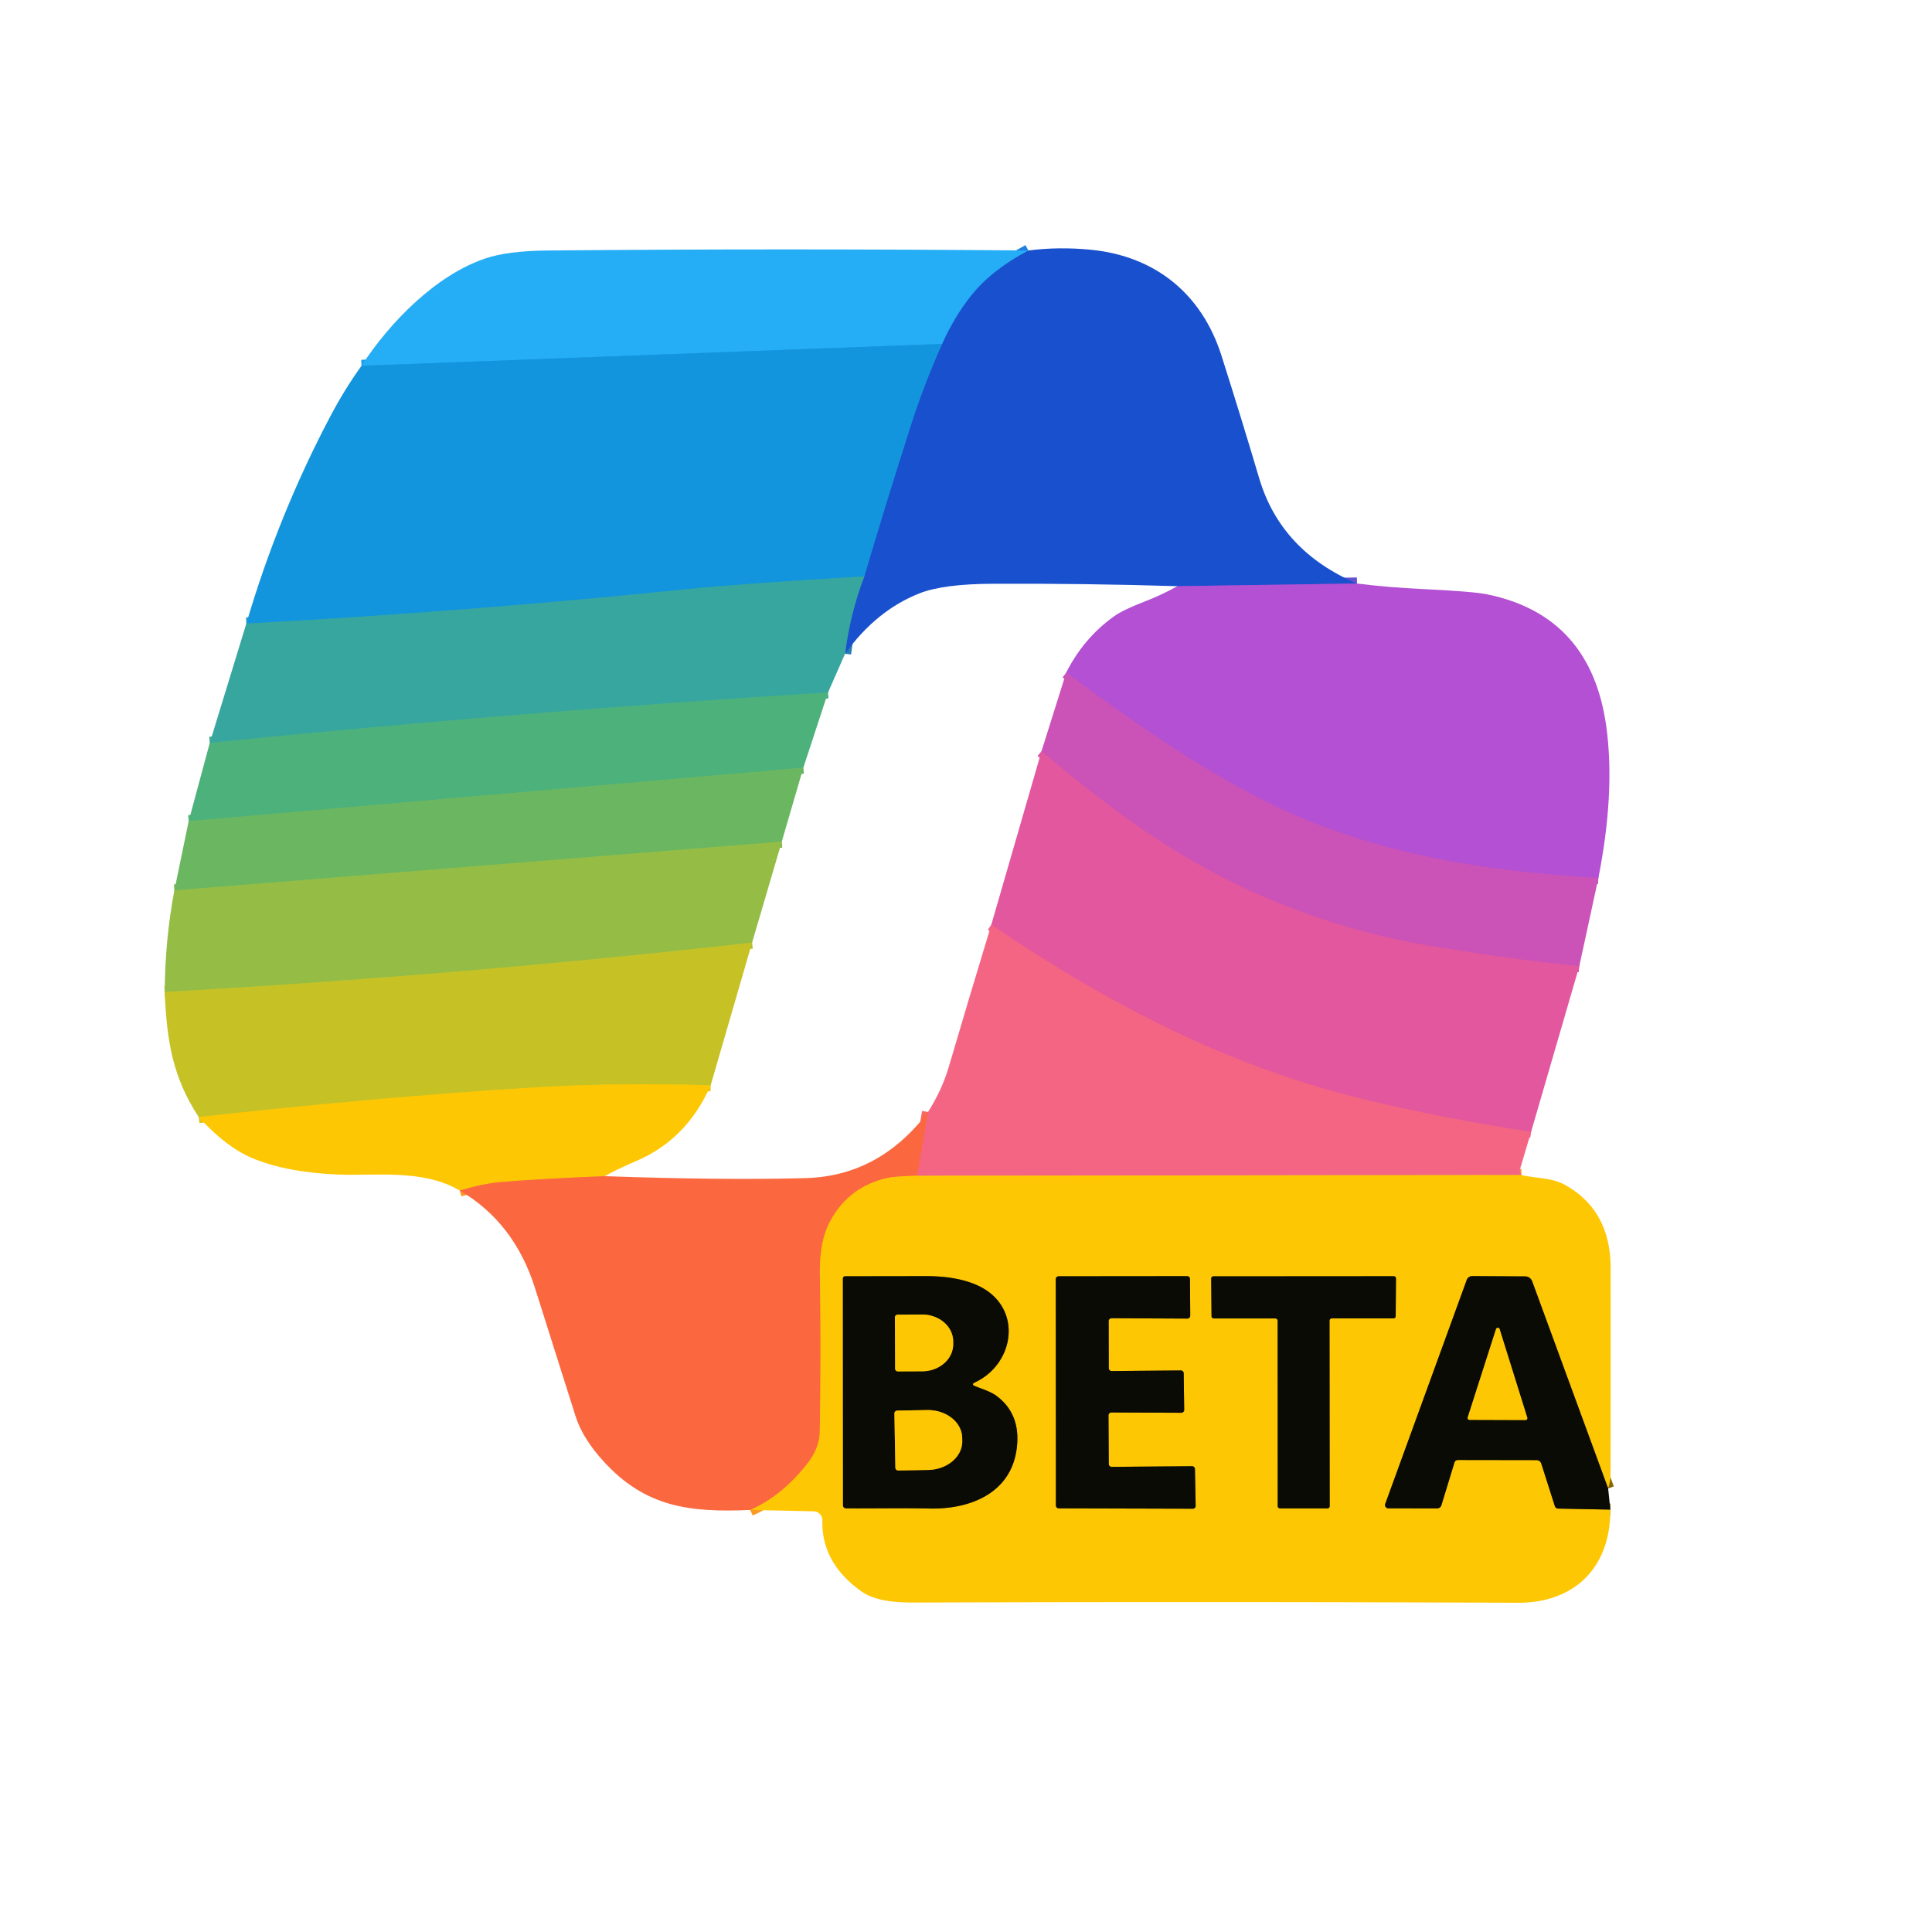 <?xml version="1.0" encoding="UTF-8" standalone="no"?>
<!DOCTYPE svg PUBLIC "-//W3C//DTD SVG 1.1//EN" "http://www.w3.org/Graphics/SVG/1.1/DTD/svg11.dtd">
<svg xmlns="http://www.w3.org/2000/svg" version="1.1" viewBox="0.00 0.00 320.00 320.00">
<g stroke-width="2.00" fill="none" stroke-linecap="butt">
<path stroke="#6650d0" vector-effect="non-scaling-stroke" d="
  M 224.76 96.65
  L 195.02 97.09"
/>
<path stroke="#287bb6" vector-effect="non-scaling-stroke" d="
  M 139.97 108.28
  Q 140.82 101.57 143.16 95.46"
/>
<path stroke="#1673d5" vector-effect="non-scaling-stroke" d="
  M 143.16 95.46
  Q 146.86 82.93 150.89 70.39
  Q 153.06 63.63 156.04 56.96"
/>
<path stroke="#1f7fe1" vector-effect="non-scaling-stroke" d="
  M 156.04 56.96
  Q 158.08 52.41 160.89 48.90
  Q 164.29 44.66 170.32 41.49"
/>
<path stroke="#42ac8d" vector-effect="non-scaling-stroke" d="
  M 137.15 114.69
  Q 85.96 117.89 34.75 123.03"
/>
<path stroke="#249ebe" vector-effect="non-scaling-stroke" d="
  M 143.16 95.46
  Q 122.30 96.71 113.52 97.61
  Q 77.26 101.33 40.80 103.28"
/>
<path stroke="#1ca1e9" vector-effect="non-scaling-stroke" d="
  M 156.04 56.96
  L 59.87 60.59"
/>
<path stroke="#bf52c5" vector-effect="non-scaling-stroke" d="
  M 264.74 145.44
  C 248.57 144.44 233.54 142.37 218.49 136.64
  C 204.01 131.13 189.72 121.10 176.60 111.40"
/>
<path stroke="#d755aa" vector-effect="non-scaling-stroke" d="
  M 261.58 160.03
  Q 252.36 159.15 238.55 156.96
  Q 214.39 153.14 194.27 140.68
  Q 184.72 134.77 172.50 124.44"
/>
<path stroke="#aec036" vector-effect="non-scaling-stroke" d="
  M 124.57 156.13
  Q 76.07 161.57 27.28 164.31"
/>
<path stroke="#5cb46e" vector-effect="non-scaling-stroke" d="
  M 133.06 127.15
  L 31.25 136.01"
/>
<path stroke="#80ba53" vector-effect="non-scaling-stroke" d="
  M 129.49 139.40
  L 28.88 147.48"
/>
<path stroke="#eb5e90" vector-effect="non-scaling-stroke" d="
  M 253.60 187.46
  Q 240.43 185.50 227.63 182.51
  C 204.43 177.10 184.60 166.98 164.19 153.17"
/>
<path stroke="#fd9822" vector-effect="non-scaling-stroke" d="
  M 100.17 194.81
  Q 89.08 195.27 82.94 195.79
  Q 80.14 196.02 76.15 197.19"
/>
<path stroke="#e2c515" vector-effect="non-scaling-stroke" d="
  M 117.71 179.76
  Q 101.82 179.30 88.76 180.10
  Q 63.03 181.68 32.91 185.02"
/>
<path stroke="#f99644" vector-effect="non-scaling-stroke" d="
  M 252.00 194.62
  L 151.89 194.74"
/>
<path stroke="#f86762" vector-effect="non-scaling-stroke" d="
  M 151.89 194.74
  L 153.71 184.18"
/>
<path stroke="#fd9822" vector-effect="non-scaling-stroke" d="
  M 151.89 194.74
  Q 148.18 194.85 147.14 195.08
  Q 140.35 196.54 137.26 202.76
  Q 135.70 205.91 135.80 211.37
  Q 136.02 223.75 135.78 237.20
  Q 135.73 239.92 133.59 242.60
  Q 129.38 247.86 124.26 250.10"
/>
<path stroke="#856905" vector-effect="non-scaling-stroke" d="
  M 266.36 246.54
  L 253.80 212.29
  Q 253.48 211.42 252.55 211.41
  L 243.85 211.36
  A 0.97 0.96 9.9 0 0 242.94 211.99
  L 229.44 249.09
  A 0.55 0.55 0.0 0 0 229.96 249.83
  L 237.98 249.84
  Q 238.58 249.84 238.76 249.26
  L 240.89 242.28
  Q 241.03 241.82 241.52 241.82
  L 254.49 241.84
  A 0.84 0.83 -8.4 0 1 255.29 242.43
  L 257.52 249.43
  Q 257.66 249.86 258.11 249.87
  L 266.72 250.04"
/>
<path stroke="#856905" vector-effect="non-scaling-stroke" d="
  M 161.50 228.96
  C 167.15 226.32 169.06 219.00 164.60 214.69
  C 161.83 212.03 157.19 211.37 153.48 211.37
  Q 147.21 211.38 139.99 211.39
  A 0.38 0.37 0.0 0 0 139.61 211.76
  L 139.63 249.26
  Q 139.63 249.83 140.20 249.83
  C 144.84 249.86 149.39 249.76 153.91 249.86
  C 160.70 250.02 167.45 247.32 168.40 239.92
  Q 169.13 234.22 165.03 231.19
  C 164.05 230.46 162.65 230.06 161.51 229.59
  Q 160.79 229.29 161.50 228.96"
/>
<path stroke="#856905" vector-effect="non-scaling-stroke" d="
  M 183.60 234.43
  A 0.48 0.48 0.0 0 1 184.08 233.95
  L 195.66 234.00
  A 0.48 0.48 0.0 0 0 196.14 233.51
  L 196.06 227.47
  A 0.48 0.48 0.0 0 0 195.57 226.99
  L 184.13 227.09
  A 0.48 0.48 0.0 0 1 183.65 226.61
  L 183.63 218.82
  A 0.48 0.48 0.0 0 1 184.11 218.34
  L 196.66 218.40
  A 0.48 0.48 0.0 0 0 197.14 217.92
  L 197.10 211.85
  A 0.48 0.48 0.0 0 0 196.62 211.37
  L 175.35 211.39
  A 0.48 0.48 0.0 0 0 174.87 211.87
  L 174.89 249.35
  A 0.48 0.48 0.0 0 0 175.37 249.83
  L 197.56 249.89
  A 0.48 0.48 0.0 0 0 198.04 249.40
  L 197.92 243.32
  A 0.48 0.48 0.0 0 0 197.44 242.85
  L 184.13 242.96
  A 0.48 0.48 0.0 0 1 183.65 242.48
  L 183.60 234.43"
/>
<path stroke="#856905" vector-effect="non-scaling-stroke" d="
  M 211.24 218.38
  A 0.38 0.38 0.0 0 1 211.62 218.76
  L 211.63 249.46
  A 0.38 0.38 0.0 0 0 212.01 249.84
  L 219.86 249.84
  A 0.38 0.38 0.0 0 0 220.24 249.46
  L 220.21 218.75
  A 0.38 0.38 0.0 0 1 220.59 218.37
  L 230.79 218.37
  A 0.38 0.38 0.0 0 0 231.17 217.99
  L 231.22 211.76
  A 0.38 0.38 0.0 0 0 230.84 211.38
  L 200.99 211.40
  A 0.38 0.38 0.0 0 0 200.61 211.78
  L 200.67 218.00
  A 0.38 0.38 0.0 0 0 201.05 218.38
  L 211.24 218.38"
/>
<path stroke="#856905" vector-effect="non-scaling-stroke" d="
  M 148.22 218.22
  L 148.26 226.70
  A 0.46 0.46 0.0 0 0 148.72 227.15
  L 152.76 227.13
  A 5.14 4.48 -0.3 0 0 157.88 222.62
  L 157.88 222.18
  A 5.14 4.48 -0.3 0 0 152.72 217.73
  L 148.68 217.75
  A 0.46 0.46 0.0 0 0 148.22 218.22"
/>
<path stroke="#856905" vector-effect="non-scaling-stroke" d="
  M 148.14 234.13
  L 148.30 243.09
  A 0.48 0.48 0.0 0 0 148.79 243.56
  L 153.73 243.47
  A 5.74 4.70 -1.0 0 0 159.38 238.67
  L 159.37 238.15
  A 5.74 4.70 -1.0 0 0 153.55 233.55
  L 148.61 233.64
  A 0.48 0.48 0.0 0 0 148.14 234.13"
/>
<path stroke="#856905" vector-effect="non-scaling-stroke" d="
  M 243.10 234.77
  A 0.31 0.31 0.0 0 0 243.39 235.17
  L 252.67 235.20
  A 0.31 0.31 0.0 0 0 252.96 234.80
  L 248.38 220.14
  A 0.31 0.31 0.0 0 0 247.79 220.14
  L 243.10 234.77"
/>
</g>
<path fill="#1950cd" d="
  M 224.76 96.65
  L 195.02 97.09
  Q 179.55 96.62 164.44 96.69
  Q 156.28 96.72 152.34 98.26
  Q 145.16 101.07 139.97 108.28
  Q 140.82 101.57 143.16 95.46
  Q 146.86 82.93 150.89 70.39
  Q 153.06 63.63 156.04 56.96
  Q 158.08 52.41 160.89 48.90
  Q 164.29 44.66 170.32 41.49
  Q 175.37 40.84 180.72 41.37
  C 191.34 42.43 199.05 48.64 202.32 58.92
  Q 205.65 69.40 208.56 79.21
  Q 212.14 91.27 224.76 96.65
  Z"
/>
<path fill="#25adf5" d="
  M 170.32 41.49
  Q 164.29 44.66 160.89 48.90
  Q 158.08 52.41 156.04 56.96
  L 59.87 60.59
  C 64.61 53.31 72.18 45.60 80.35 42.82
  Q 84.05 41.55 90.75 41.49
  Q 130.13 41.13 170.32 41.49
  Z"
/>
<path fill="#1295dc" d="
  M 156.04 56.96
  Q 153.06 63.63 150.89 70.39
  Q 146.86 82.93 143.16 95.46
  Q 122.30 96.71 113.52 97.61
  Q 77.26 101.33 40.80 103.28
  Q 46.08 85.31 54.71 68.96
  Q 57.09 64.45 59.87 60.59
  L 156.04 56.96
  Z"
/>
<path fill="#36a69f" d="
  M 143.16 95.46
  Q 140.82 101.57 139.97 108.28
  L 137.15 114.69
  Q 85.96 117.89 34.75 123.03
  L 40.80 103.28
  Q 77.26 101.33 113.52 97.61
  Q 122.30 96.71 143.16 95.46
  Z"
/>
<path fill="#b350d3" d="
  M 224.76 96.65
  Q 229.95 97.30 235.56 97.56
  Q 244.00 97.96 246.35 98.45
  Q 263.58 101.99 266.07 120.46
  Q 267.53 131.30 264.74 145.44
  C 248.57 144.44 233.54 142.37 218.49 136.64
  C 204.01 131.13 189.72 121.10 176.60 111.40
  Q 179.47 105.69 184.55 102.06
  Q 186.03 101.00 189.75 99.57
  Q 192.35 98.57 195.02 97.09
  L 224.76 96.65
  Z"
/>
<path fill="#cb53b7" d="
  M 176.60 111.40
  C 189.72 121.10 204.01 131.13 218.49 136.64
  C 233.54 142.37 248.57 144.44 264.74 145.44
  L 261.58 160.03
  Q 252.36 159.15 238.55 156.96
  Q 214.39 153.14 194.27 140.68
  Q 184.72 134.77 172.50 124.44
  L 176.60 111.40
  Z"
/>
<path fill="#4db17b" d="
  M 137.15 114.69
  L 133.06 127.15
  L 31.25 136.01
  L 34.75 123.03
  Q 85.96 117.89 137.15 114.69
  Z"
/>
<path fill="#e2579d" d="
  M 261.58 160.03
  L 253.60 187.46
  Q 240.43 185.50 227.63 182.51
  C 204.43 177.10 184.60 166.98 164.19 153.17
  L 172.50 124.44
  Q 184.72 134.77 194.27 140.68
  Q 214.39 153.14 238.55 156.96
  Q 252.36 159.15 261.58 160.03
  Z"
/>
<path fill="#6bb761" d="
  M 133.06 127.15
  L 129.49 139.40
  L 28.88 147.48
  L 31.25 136.01
  L 133.06 127.15
  Z"
/>
<path fill="#95bd45" d="
  M 129.49 139.40
  L 124.57 156.13
  Q 76.07 161.57 27.28 164.31
  Q 27.33 155.68 28.88 147.48
  L 129.49 139.40
  Z"
/>
<path fill="#f46583" d="
  M 164.19 153.17
  C 184.60 166.98 204.43 177.10 227.63 182.51
  Q 240.43 185.50 253.60 187.46
  L 251.76 193.65
  Q 251.66 193.99 251.82 194.29
  L 252.00 194.62
  L 151.89 194.74
  L 153.71 184.18
  Q 156.04 180.50 157.16 176.67
  Q 160.60 164.98 164.19 153.17
  Z"
/>
<path fill="#c6c226" d="
  M 124.57 156.13
  L 117.71 179.76
  Q 101.82 179.30 88.76 180.10
  Q 63.03 181.68 32.91 185.02
  C 28.56 178.40 27.62 172.32 27.28 164.31
  Q 76.07 161.57 124.57 156.13
  Z"
/>
<path fill="#fec704" d="
  M 117.71 179.76
  Q 113.79 188.67 105.50 192.25
  Q 101.94 193.78 100.17 194.81
  Q 89.08 195.27 82.94 195.79
  Q 80.14 196.02 76.15 197.19
  C 70.02 193.58 62.14 194.80 56.00 194.54
  Q 47.42 194.19 41.73 191.80
  Q 37.46 190.00 32.91 185.02
  Q 63.03 181.68 88.76 180.10
  Q 101.82 179.30 117.71 179.76
  Z"
/>
<path fill="#fb6840" d="
  M 153.71 184.18
  L 151.89 194.74
  Q 148.18 194.85 147.14 195.08
  Q 140.35 196.54 137.26 202.76
  Q 135.70 205.91 135.80 211.37
  Q 136.02 223.75 135.78 237.20
  Q 135.73 239.92 133.59 242.60
  Q 129.38 247.86 124.26 250.10
  C 114.15 250.54 106.87 249.62 99.96 242.04
  Q 96.50 238.24 95.34 234.60
  Q 91.98 224.02 88.62 213.37
  Q 85.19 202.48 76.15 197.19
  Q 80.14 196.02 82.94 195.79
  Q 89.08 195.27 100.17 194.81
  Q 120.08 195.51 133.44 195.13
  Q 145.67 194.79 153.71 184.18
  Z"
/>
<path fill="#fec704" d="
  M 151.89 194.74
  L 252.00 194.62
  C 254.46 195.20 257.04 195.04 259.19 196.24
  Q 266.76 200.45 266.77 210.00
  Q 266.79 226.78 266.76 244.50
  Q 266.76 245.05 266.36 246.54
  L 253.80 212.29
  Q 253.48 211.42 252.55 211.41
  L 243.85 211.36
  A 0.97 0.96 9.9 0 0 242.94 211.99
  L 229.44 249.09
  A 0.55 0.55 0.0 0 0 229.96 249.83
  L 237.98 249.84
  Q 238.58 249.84 238.76 249.26
  L 240.89 242.28
  Q 241.03 241.82 241.52 241.82
  L 254.49 241.84
  A 0.84 0.83 -8.4 0 1 255.29 242.43
  L 257.52 249.43
  Q 257.66 249.86 258.11 249.87
  L 266.72 250.04
  C 266.77 259.76 260.65 265.51 251.40 265.47
  Q 204.16 265.27 151.51 265.43
  C 148.64 265.44 145.03 265.26 142.68 263.59
  Q 136.05 258.88 136.21 251.84
  A 1.49 1.49 0.0 0 0 134.75 250.32
  L 124.26 250.10
  Q 129.38 247.86 133.59 242.60
  Q 135.73 239.92 135.78 237.20
  Q 136.02 223.75 135.80 211.37
  Q 135.70 205.91 137.26 202.76
  Q 140.35 196.54 147.14 195.08
  Q 148.18 194.85 151.89 194.74
  Z
  M 161.50 228.96
  C 167.15 226.32 169.06 219.00 164.60 214.69
  C 161.83 212.03 157.19 211.37 153.48 211.37
  Q 147.21 211.38 139.99 211.39
  A 0.38 0.37 0.0 0 0 139.61 211.76
  L 139.63 249.26
  Q 139.63 249.83 140.20 249.83
  C 144.84 249.86 149.39 249.76 153.91 249.86
  C 160.70 250.02 167.45 247.32 168.40 239.92
  Q 169.13 234.22 165.03 231.19
  C 164.05 230.46 162.65 230.06 161.51 229.59
  Q 160.79 229.29 161.50 228.96
  Z
  M 183.60 234.43
  A 0.48 0.48 0.0 0 1 184.08 233.95
  L 195.66 234.00
  A 0.48 0.48 0.0 0 0 196.14 233.51
  L 196.06 227.47
  A 0.48 0.48 0.0 0 0 195.57 226.99
  L 184.13 227.09
  A 0.48 0.48 0.0 0 1 183.65 226.61
  L 183.63 218.82
  A 0.48 0.48 0.0 0 1 184.11 218.34
  L 196.66 218.40
  A 0.48 0.48 0.0 0 0 197.14 217.92
  L 197.10 211.85
  A 0.48 0.48 0.0 0 0 196.62 211.37
  L 175.35 211.39
  A 0.48 0.48 0.0 0 0 174.87 211.87
  L 174.89 249.35
  A 0.48 0.48 0.0 0 0 175.37 249.83
  L 197.56 249.89
  A 0.48 0.48 0.0 0 0 198.04 249.40
  L 197.92 243.32
  A 0.48 0.48 0.0 0 0 197.44 242.85
  L 184.13 242.96
  A 0.48 0.48 0.0 0 1 183.65 242.48
  L 183.60 234.43
  Z
  M 211.24 218.38
  A 0.38 0.38 0.0 0 1 211.62 218.76
  L 211.63 249.46
  A 0.38 0.38 0.0 0 0 212.01 249.84
  L 219.86 249.84
  A 0.38 0.38 0.0 0 0 220.24 249.46
  L 220.21 218.75
  A 0.38 0.38 0.0 0 1 220.59 218.37
  L 230.79 218.37
  A 0.38 0.38 0.0 0 0 231.17 217.99
  L 231.22 211.76
  A 0.38 0.38 0.0 0 0 230.84 211.38
  L 200.99 211.40
  A 0.38 0.38 0.0 0 0 200.61 211.78
  L 200.67 218.00
  A 0.38 0.38 0.0 0 0 201.05 218.38
  L 211.24 218.38
  Z"
/>
<path fill="#0b0b05" d="
  M 161.51 229.59
  C 162.65 230.06 164.05 230.46 165.03 231.19
  Q 169.13 234.22 168.40 239.92
  C 167.45 247.32 160.70 250.02 153.91 249.86
  C 149.39 249.76 144.84 249.86 140.20 249.83
  Q 139.63 249.83 139.63 249.26
  L 139.61 211.76
  A 0.38 0.37 -0.0 0 1 139.99 211.39
  Q 147.21 211.38 153.48 211.37
  C 157.19 211.37 161.83 212.03 164.60 214.69
  C 169.06 219.00 167.15 226.32 161.50 228.96
  Q 160.79 229.29 161.51 229.59
  Z
  M 148.22 218.22
  L 148.26 226.70
  A 0.46 0.46 0.0 0 0 148.72 227.15
  L 152.76 227.13
  A 5.14 4.48 -0.3 0 0 157.88 222.62
  L 157.88 222.18
  A 5.14 4.48 -0.3 0 0 152.72 217.73
  L 148.68 217.75
  A 0.46 0.46 0.0 0 0 148.22 218.22
  Z
  M 148.14 234.13
  L 148.30 243.09
  A 0.48 0.48 0.0 0 0 148.79 243.56
  L 153.73 243.47
  A 5.74 4.70 -1.0 0 0 159.38 238.67
  L 159.37 238.15
  A 5.74 4.70 -1.0 0 0 153.55 233.55
  L 148.61 233.64
  A 0.48 0.48 0.0 0 0 148.14 234.13
  Z"
/>
<path fill="#0b0b05" d="
  M 183.60 234.43
  L 183.65 242.48
  A 0.48 0.48 0.0 0 0 184.13 242.96
  L 197.44 242.85
  A 0.48 0.48 0.0 0 1 197.92 243.32
  L 198.04 249.40
  A 0.48 0.48 0.0 0 1 197.56 249.89
  L 175.37 249.83
  A 0.48 0.48 0.0 0 1 174.89 249.35
  L 174.87 211.87
  A 0.48 0.48 0.0 0 1 175.35 211.39
  L 196.62 211.37
  A 0.48 0.48 0.0 0 1 197.10 211.85
  L 197.14 217.92
  A 0.48 0.48 0.0 0 1 196.66 218.40
  L 184.11 218.34
  A 0.48 0.48 0.0 0 0 183.63 218.82
  L 183.65 226.61
  A 0.48 0.48 0.0 0 0 184.13 227.09
  L 195.57 226.99
  A 0.48 0.48 0.0 0 1 196.06 227.47
  L 196.14 233.51
  A 0.48 0.48 0.0 0 1 195.66 234.00
  L 184.08 233.95
  A 0.48 0.48 0.0 0 0 183.60 234.43
  Z"
/>
<path fill="#0b0b05" d="
  M 211.24 218.38
  L 201.05 218.38
  A 0.38 0.38 0.0 0 1 200.67 218.00
  L 200.61 211.78
  A 0.38 0.38 0.0 0 1 200.99 211.40
  L 230.84 211.38
  A 0.38 0.38 0.0 0 1 231.22 211.76
  L 231.17 217.99
  A 0.38 0.38 0.0 0 1 230.79 218.37
  L 220.59 218.37
  A 0.38 0.38 0.0 0 0 220.21 218.75
  L 220.24 249.46
  A 0.38 0.38 0.0 0 1 219.86 249.84
  L 212.01 249.84
  A 0.38 0.38 0.0 0 1 211.63 249.46
  L 211.62 218.76
  A 0.38 0.38 0.0 0 0 211.24 218.38
  Z"
/>
<path fill="#0b0b05" d="
  M 266.36 246.54
  L 266.72 250.04
  L 258.11 249.87
  Q 257.66 249.86 257.52 249.43
  L 255.29 242.43
  A 0.84 0.83 -8.4 0 0 254.49 241.84
  L 241.52 241.82
  Q 241.03 241.82 240.89 242.28
  L 238.76 249.26
  Q 238.58 249.84 237.98 249.84
  L 229.96 249.83
  A 0.55 0.55 0.0 0 1 229.44 249.09
  L 242.94 211.99
  A 0.97 0.96 9.9 0 1 243.85 211.36
  L 252.55 211.41
  Q 253.48 211.42 253.80 212.29
  L 266.36 246.54
  Z
  M 243.10 234.77
  A 0.31 0.31 0.0 0 0 243.39 235.17
  L 252.67 235.20
  A 0.31 0.31 0.0 0 0 252.96 234.80
  L 248.38 220.14
  A 0.31 0.31 0.0 0 0 247.79 220.14
  L 243.10 234.77
  Z"
/>
<path fill="#fec704" d="
  M 148.22 218.22
  A 0.46 0.46 0.0 0 1 148.68 217.75
  L 152.72 217.73
  A 5.14 4.48 -0.3 0 1 157.88 222.18
  L 157.88 222.62
  A 5.14 4.48 -0.3 0 1 152.76 227.13
  L 148.72 227.15
  A 0.46 0.46 0.0 0 1 148.26 226.70
  L 148.22 218.22
  Z"
/>
<path fill="#fec704" d="
  M 243.10 234.77
  L 247.79 220.14
  A 0.31 0.31 0.0 0 1 248.38 220.14
  L 252.96 234.80
  A 0.31 0.31 0.0 0 1 252.67 235.20
  L 243.39 235.17
  A 0.31 0.31 0.0 0 1 243.10 234.77
  Z"
/>
<path fill="#fec704" d="
  M 148.14 234.13
  A 0.48 0.48 0.0 0 1 148.61 233.64
  L 153.55 233.55
  A 5.74 4.70 -1.0 0 1 159.37 238.15
  L 159.38 238.67
  A 5.74 4.70 -1.0 0 1 153.73 243.47
  L 148.79 243.56
  A 0.48 0.48 0.0 0 1 148.30 243.09
  L 148.14 234.13
  Z"
/>
</svg>
